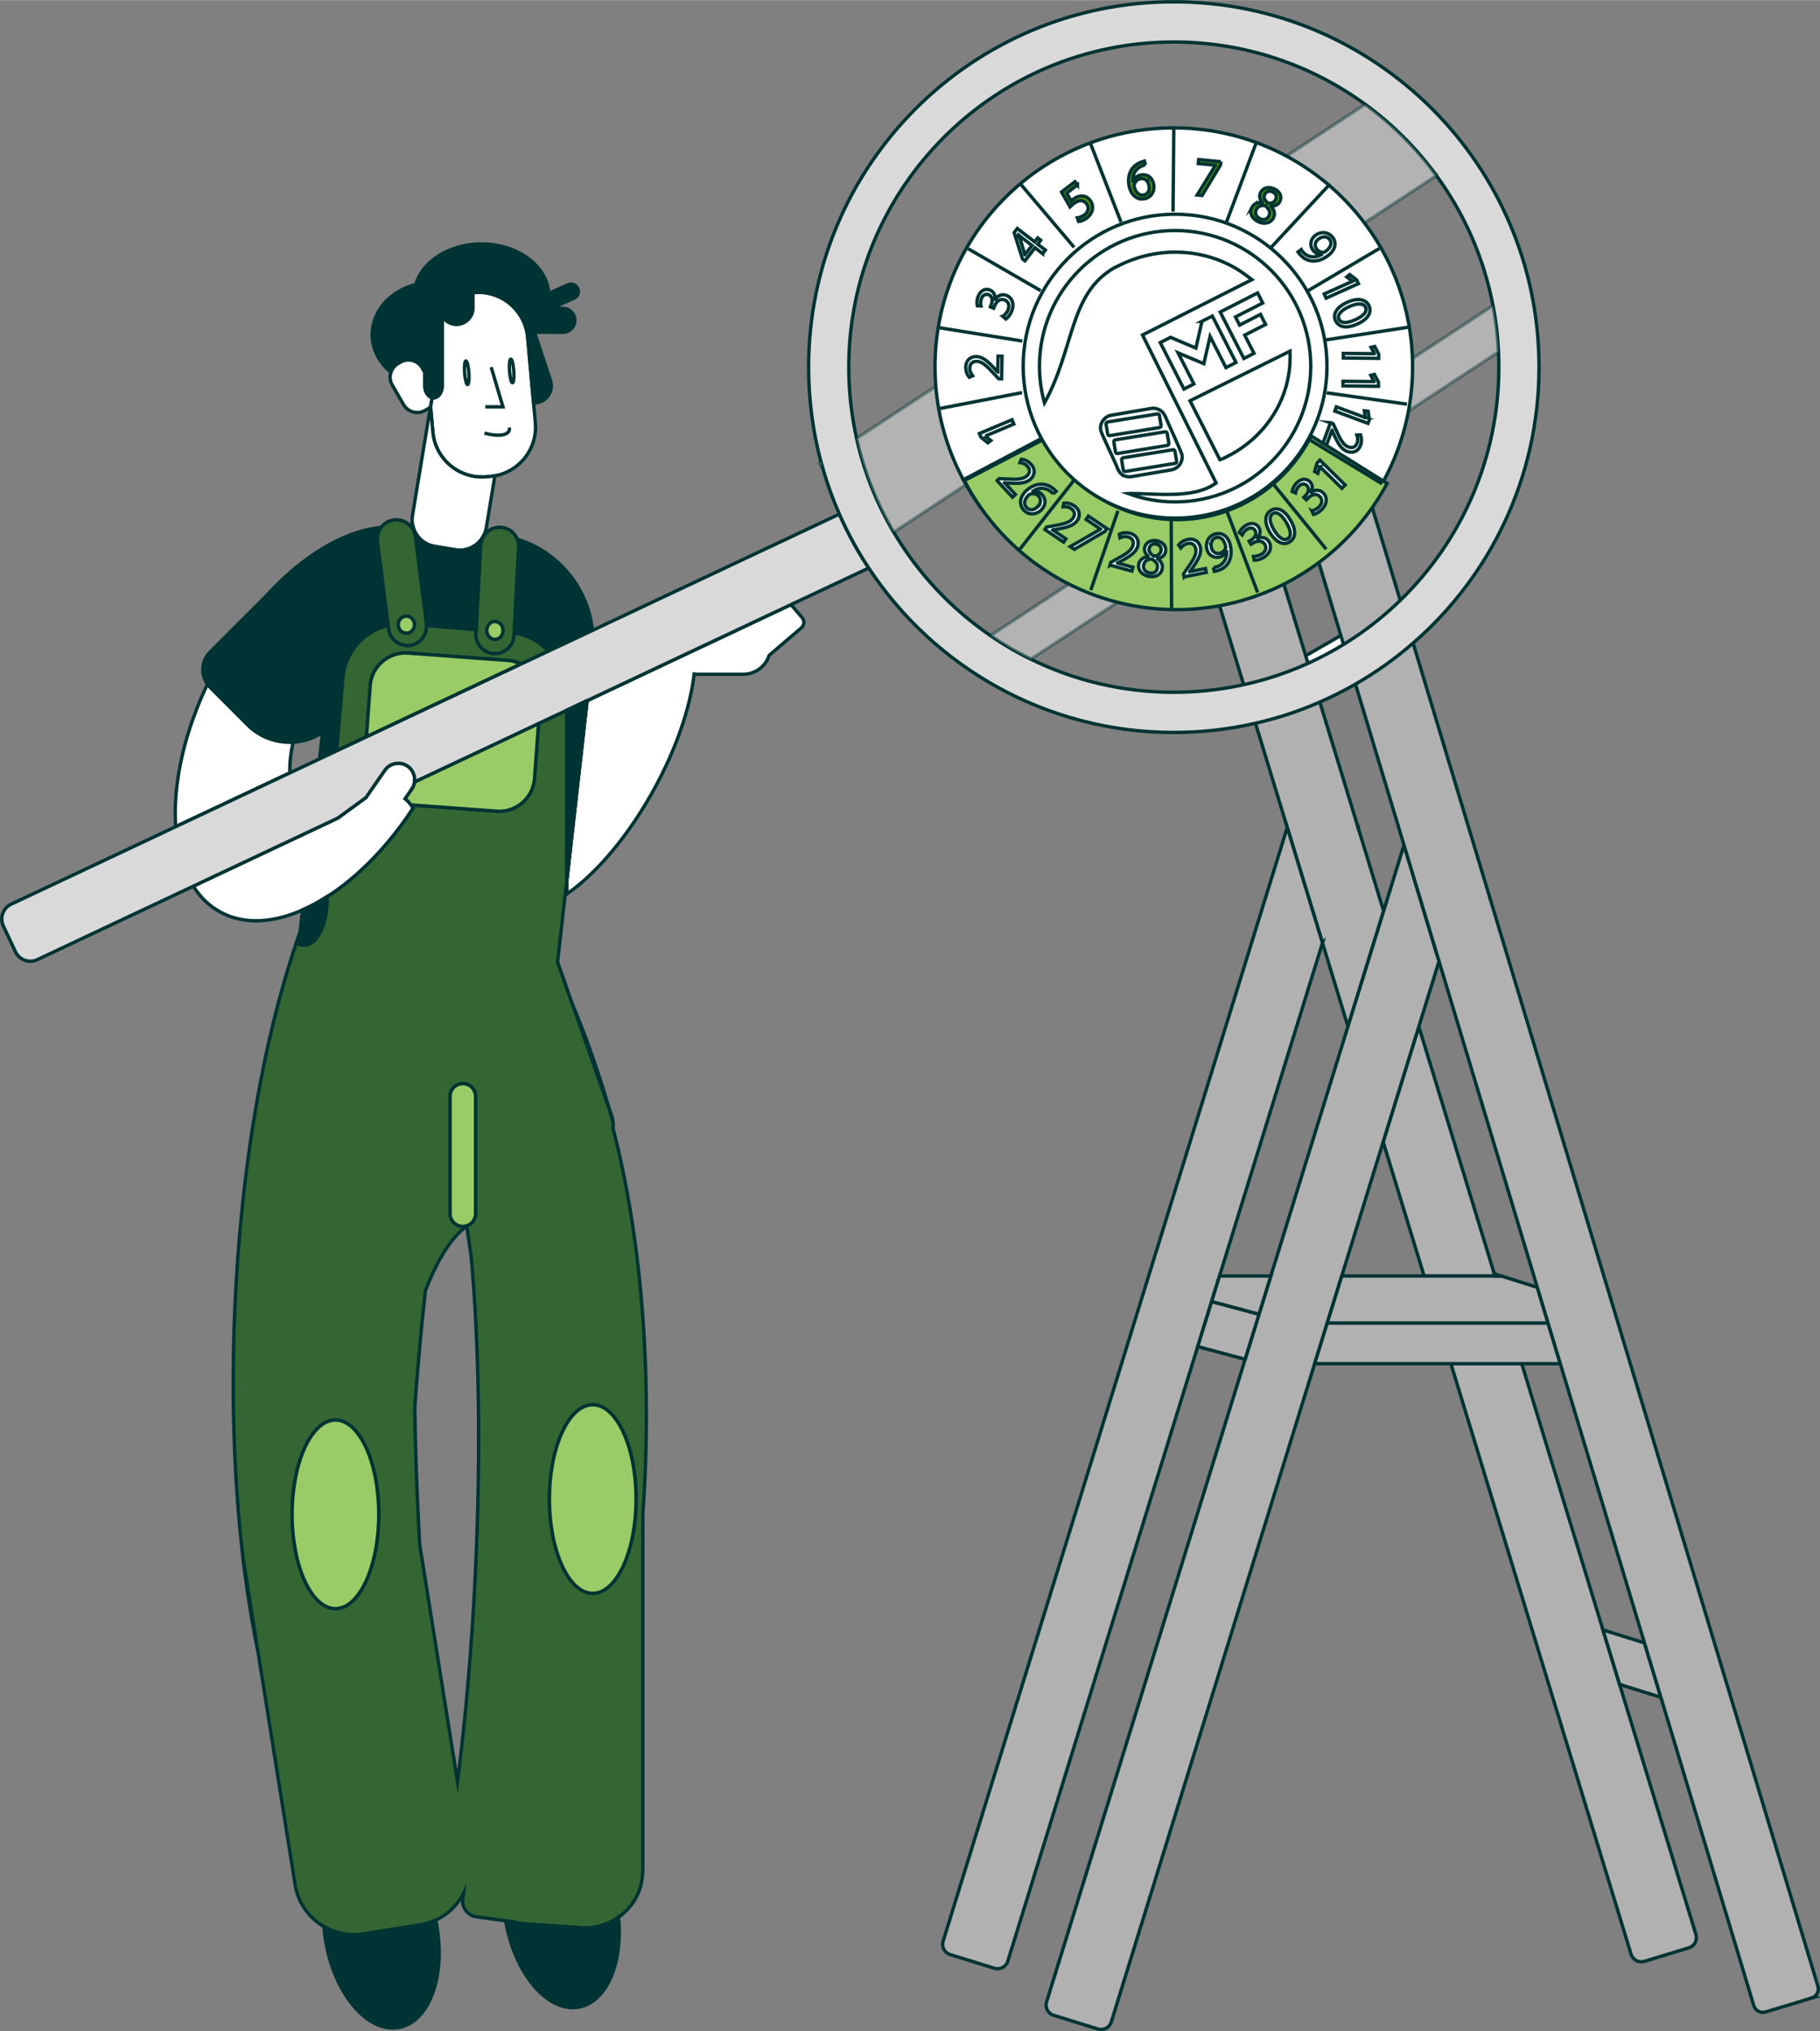 <?xml version="1.0" encoding="UTF-8"?>
<svg xmlns="http://www.w3.org/2000/svg" id="Ebene_2" viewBox="0 0 539.63 602.02" width="717" height="800">
  <rect x="0" y="0" width="539.63" height="602.02" fill="#808080" stroke="none"/>
  <g id="Ebene_14">
    <path d="M402.86,194.11l-9.56,5.52-6.05,3.49c-1.82,1.05-4.18.42-5.23-1.4-.34-.6-.51-1.26-.51-1.91,0-1.32.69-2.61,1.91-3.32l7.58-4.38,9.56-5.52,2.3,7.52Z" style="fill:#fff; stroke:#033; stroke-miterlimit:10;"/>
    <path d="M410.24,270.01v.02l-10.57,34.18-7.55-24.76-10.45-34.23-9.42-30.87-3.49-11.43h-.01l-12.46-40.84-3.77-12.35-.29-.94c-.51-1.67.43-3.44,2.11-3.95l10.53-3.22,2.62-.8c1.68-.51,3.45.43,3.96,2.11l2.34,7.66,13.35,43.75.68,2.25h.01l1.6,5.27,1.9,6.2,11.27,36.94.08.26,7.56,24.75Z" style="fill:#b1b1b1; stroke:#033; stroke-miterlimit:10;"/>
    <polygon points="443.25 378.18 422.25 378.18 410.11 338.44 410.11 338.43 420.68 304.23 443.06 377.54 443.25 378.18" style="fill:#b1b1b1; stroke:#033; stroke-miterlimit:10;"/>
    <path d="M500.72,577.32l-13.15,4.01c-1.67.51-3.44-.43-3.95-2.11l-53.43-175.05h21l24.09,78.92,4.93,16.14,22.63,74.13c.51,1.67-.43,3.45-2.11,3.96Z" style="fill:#b1b1b1; stroke:#033; stroke-miterlimit:10;"/>
    <path d="M426.67,284.88h0s-5.98,19.35-5.98,19.35l-10.58,34.2h0s-12.28,39.75-12.28,39.75l-4.3,13.94-3.73,12.05-60.3,195.12c-.52,1.67-2.29,2.6-3.97,2.09l-13.13-4.07c-1.68-.51-2.61-2.29-2.09-3.96l58.87-190.48,3.32-10.75.79-2.58,3.51-11.36,22.87-73.97,10.57-34.18v-.02l6.04-19.57,10.39,34.44Z" style="fill:#b1b1b1; stroke:#033; stroke-miterlimit:10;"/>
    <path d="M392.12,279.45l-30.53,98.73-2.35,7.6-1.95,6.34-2.16,6.98-56.32,182.19c-.51,1.67-2.29,2.61-3.96,2.09l-13.13-4.06c-1.67-.52-2.6-2.29-2.09-3.96l102.04-330.14,10.45,34.23Z" style="fill:#b1b1b1; stroke:#033; stroke-miterlimit:10;"/>
    <polygon points="402.74 245.04 402.68 245.26 402.6 245 402.74 245.04" style="fill:#b1b1b1; stroke:#033; stroke-miterlimit:10;"/>
    <polygon points="462.63 404.17 389.8 404.17 393.53 392.12 459 392.12 462.63 404.17" style="fill:#b1b1b1; stroke:#033; stroke-miterlimit:10;"/>
    <polygon points="376.8 378.18 373.29 389.54 359.24 385.78 361.59 378.18 376.8 378.18" style="fill:#b1b1b1; stroke:#033; stroke-miterlimit:10;"/>
    <polygon points="459 392.12 393.53 392.12 397.83 378.18 445.09 378.18 455.81 381.53 459 392.12" style="fill:#b1b1b1; stroke:#033; stroke-miterlimit:10;"/>
    <polygon points="445.09 378.18 443.25 378.18 443.06 377.54 445.09 378.18" style="fill:#b1b1b1; stroke:#033; stroke-miterlimit:10;"/>
    <polygon points="492.45 503.06 480.21 499.23 475.28 483.09 487.58 486.93 492.45 503.06" style="fill:#b1b1b1; stroke:#033; stroke-miterlimit:10;"/>
    <polygon points="373.29 389.54 372.5 392.12 369.18 402.87 355.13 399.1 357.29 392.12 359.24 385.78 373.29 389.54" style="fill:#b1b1b1; stroke:#033; stroke-miterlimit:10;"/>
    <path d="M537.11,592.22l-13.59,4.1c-1.5.45-3.08-.4-3.53-1.9l-27.54-91.36-4.87-16.13-24.95-82.76-3.63-12.05-3.19-10.59-29.14-96.64h0s-10.39-34.45-10.39-34.45h0s-35.88-119.02-35.88-119.02c-.45-1.5.4-3.08,1.9-3.53l13.59-4.1c1.5-.45,3.08.4,3.53,1.9l139.59,463c.45,1.5-.4,3.08-1.9,3.53Z" style="fill:#b1b1b1; stroke:#033; stroke-miterlimit:10;"/>
    <path d="M155.12,84.16l-.16.07c0-.05,0-.11-.02-.16.05.03.12.05.18.09Z" style="fill:#fff; stroke:#033; stroke-miterlimit:10;"/>
    <path d="M146.73,141.01c-.4.08-.81.13-1.22.17l-1.32.12c-8,.72-15.14-5.24-15.85-13.24l-.68-7.51s-.02.02-.03.02l.46-2.76c.14.04.29.06.44.06.19,0,.37-.03.55-.08,1.14-.35,2-1.75,2.03-3.42v-19.75c0-.55-.09-1.07-.26-1.55.72,1.71,2.38,2.94,4.33,3,.05,0,.12,0,.17,0,2.67,0,4.87-2.19,4.87-4.87v-4.5l.38-.04c4.89-.44,9.44,1.61,12.42,5.09.54.64,1.04,1.33,1.47,2.06.27.46.52.93.74,1.43.39.87.7,1.79.91,2.74.04.19.08.37.12.56.03.14.05.29.07.44.05.3.09.6.12.91l1.28,14.25.47,5.19.53,5.98c.68,7.59-4.65,14.4-12.02,15.69Z" style="fill:#fff; stroke:#033; stroke-miterlimit:10;"/>
    <path d="M128.1,117.8l-.46,2.76h0c-.25.24-.52.44-.83.62l-.74.43c-.2.12-.4.21-.6.29-2.13.85-4.64.03-5.82-2.02l-3.36-5.81c-.69-1.2-.79-2.59-.38-3.82.35-1.07,1.07-2.01,2.11-2.6l.74-.43c2.24-1.29,5.13-.52,6.42,1.72l.29.51.5.86v3.97s0,.08,0,.12c.03,1.34.6,2.5,1.42,3.06.02.02.04.04.05.04.2.13.43.24.66.28Z" style="fill:#fff; stroke:#033; stroke-miterlimit:10;"/>
    <path d="M170.18,88.32l-4.71,2.13c.06.3.09.61.09.93h1.36c.97,0,1.86.39,2.5,1.03.64.64,1.03,1.53,1.03,2.5,0,1.94-1.58,3.52-3.53,3.52h-8.44l4.73,14.31c.87,2.63-.57,5.49-3.2,6.36-.6.2-1.21.28-1.8.25l-.47-5.19-1.28-14.25c-.03-.31-.06-.61-.12-.91-.02-.15-.04-.3-.07-.44-.04-.19-.07-.37-.12-.56-.21-.95-.52-1.87-.91-2.74-.22-.5-.47-.97-.74-1.43-.44-.73-.93-1.42-1.47-2.06-2.98-3.48-7.53-5.53-12.42-5.09l-.38.04v4.5c0,2.67-2.19,4.87-4.87,4.87-.05,0-.12,0-.17,0-1.95-.06-3.62-1.29-4.33-3,.17.47.26.99.26,1.55v19.75c-.03,1.67-.89,3.07-2.03,3.42-.18.05-.36.08-.55.08-.39,0-.76-.12-1.1-.35-.02,0-.04-.03-.05-.04-.82-.56-1.39-1.71-1.42-3.06,0-.04,0-.08,0-.12v-3.97l-.5-.86-.29-.51c-1.3-2.24-4.18-3.01-6.42-1.72l-.74.43c-1.04.6-1.76,1.54-2.11,2.6-3.42-2.81-5.55-6.77-5.55-11.16,0-7.03,5.45-12.95,12.92-14.83,1.03-3.54,3.64-6.64,7.23-8.78,2.75-1.66,6.09-2.77,9.74-3.13.82-.08,1.66-.12,2.51-.12,10.62,0,19.31,6.42,19.93,14.51,0,.05.02.11.02.16l.16-.07,5.52-2.5c1.09-.49,2.4,0,2.89,1.09.13.29.2.6.2.9,0,.83-.48,1.63-1.28,1.99Z" style="fill:#033; stroke:#033; stroke-miterlimit:10;"/>
    <path d="M146.73,141.01l-2.55,15.4c-.1.61-.28,1.2-.52,1.75-.65,1.59-1.81,2.9-3.25,3.75-1.55.94-3.44,1.35-5.36,1.03l-4.37-.72-1.85-.31c-2.68-.44-4.84-2.2-5.91-4.51-.24-.52-.43-1.07-.54-1.63-.21-.95-.25-1.96-.08-2.98l1.41-8.55,3.92-23.67h0l.03-.03.68,7.51c.71,8,7.84,13.96,15.85,13.24l1.32-.12c.41-.04.82-.09,1.22-.17Z" style="fill:#fff; stroke:#033; stroke-miterlimit:10;"/>
    <path d="M153.39,159.8c-.8-1.99-2.69-3.42-4.96-3.55-1.79-.09-3.45.68-4.56,1.94-.8.91-1.33,2.1-1.39,3.42l-1.32,25.01-.07,1.14c-.17,3.12,2.25,5.79,5.36,5.96,3.11.16,5.79-2.25,5.96-5.36l.04-.75,1.34-25.4c.01-.11.01-.2.01-.31,0-.74-.15-1.45-.41-2.1ZM149.1,187.29c-.18,1.22-1.13,2.16-2.3,2.19-1.32.04-2.42-1.12-2.46-2.58h0c-.02-1.47,1.02-2.67,2.33-2.7,1.32-.04,2.42,1.12,2.45,2.58.01.18-.01.35-.02.51Z" style="fill:#363; stroke:#033; stroke-miterlimit:10;"/>
    <path d="M111.9,160.41l3.18,24.91c-7.16,1.75-12.78,7.91-13.43,15.64l-1.82,21.54-5.02,2.36.89-7.83s-.03.02-.04.03c-2.66,1.77-5.69,2.74-8.78,2.9-4.83.27-9.76-1.44-13.44-5.12l-11.13-11.13c-.3-.3-.57-.62-.8-.96-2.05-2.89-1.79-6.95.8-9.53l16.9-16.9,5.33-5.34.04-.04c9.36-8.57,19.41-13.79,28.41-14.63-.85,1.14-1.29,2.59-1.09,4.1Z" style="fill:#033; stroke:#033; stroke-miterlimit:10;"/>
    <path d="M143.66,158.16l.21.03c-.81.91-1.33,2.11-1.39,3.42l-1.32,25.01-14.67-1.24c0-.13-.02-.28-.04-.42l-3.3-25.98c-.17-1.31-.78-2.46-1.66-3.32l.91.11c.12.57.3,1.12.54,1.63,1.07,2.31,3.22,4.07,5.91,4.51l1.85.31,4.37.72c1.92.32,3.8-.09,5.36-1.03,1.44-.85,2.6-2.16,3.25-3.75Z" style="fill:#033; stroke:#033; stroke-miterlimit:10;"/>
    <path d="M175.66,186.8l-13.06,6.15c-2.63-2.78-6.16-4.73-10.15-5.34l1.34-25.4c0-.11,0-.2,0-.31,0-.74-.14-1.45-.41-2.11,12.14,3.7,20.95,14.44,22.27,27Z" style="fill:#033; stroke:#033; stroke-miterlimit:10;"/>
    <path d="M86.88,219.96c-.71,3.35-1.03,6.42-.94,9.09l-10.35,4.87-23.49,11.06c-.32-4.63-.07-9.65.74-14.9,1.34-8.69,4.23-18.02,8.67-27.32.23.34.5.66.8.96l11.13,11.13c3.68,3.68,8.61,5.38,13.44,5.12Z" style="fill:#fff; stroke:#033; stroke-miterlimit:10;"/>
    <path d="M84.54,170.98l-5.33,5.34c1.74-1.9,3.52-3.68,5.33-5.34Z" style="fill:#fff; stroke:#033; stroke-miterlimit:10;"/>
    <path d="M95.7,217.03l-.89,7.83-.04.02.88-7.83s.03-.02.04-.03Z" style="fill:#fff; stroke:#033; stroke-miterlimit:10;"/>
    <path d="M237.6,186.06l-9.53,8.14c-.39,1.24-1.08,2.35-1.99,3.26-1.47,1.46-3.47,2.36-5.69,2.36h-13.59c-.33,0-.66-.02-.98-.06-1.16,9.92-5.29,22.21-12.1,34.52-1.37,2.47-2.79,4.84-4.25,7.11-6.73,10.45-14.35,18.7-21.42,23.57v-3.92l6.02-53.4,10.82-5.09,14.82-6.98,6.41-3.02,13.82-6.5,3.61-1.71,6.16-2.9h0l1.85-.87,2.83-1.34c.23.12.44.28.62.5l2.82,3.3c.76.9.66,2.26-.23,3.02Z" style="fill:#fff; stroke:#033; stroke-miterlimit:10;"/>
    <path d="M168.04,261.05v3.92c-.16.12-.32.23-.48.34l.48-4.25Z" style="fill:#fff; stroke:#033; stroke-miterlimit:10;"/>
    <path d="M76.42,489.15c-1.78-8.61-3.26-17.89-4.41-27.73l4.41,27.73Z" style="fill:#fff; stroke:#033; stroke-miterlimit:10;"/>
    <path d="M181.78,332.64c-.36-1.29-.72-2.57-1.09-3.83l.65,1.85c.23.65.38,1.31.44,1.98Z" style="fill:#fff; stroke:#033; stroke-miterlimit:10;"/>
    <path d="M180.69,328.81l-10.94-31.1c3.94,9.34,7.62,19.77,10.94,31.1Z" style="fill:#fff; stroke:#033; stroke-miterlimit:10;"/>
    <path d="M96.91,265.79c-1.69,1.08-3.37,2.04-5.05,2.88-.7.35-1.41.67-2.11.99l-.73,6.45c-.29.82-.58,1.65-.87,2.49-.09.26-.17.52-.26.78.71.48,1.46.74,2.25.74,3.76,0,6.8-5.92,6.8-13.22,0-.37-.01-.74-.03-1.11ZM168.07,210.47c-.03.28-.04.57-.04.85v49.73l6.03-53.4-5.99,2.82Z" style="fill:#fff; stroke:#033; stroke-miterlimit:10;"/>
    <path d="M181.78,334.46c.06-.6.06-1.21,0-1.83-.36-1.28-.72-2.56-1.1-3.82l-10.94-31.1-4.42-12.59,2.23-19.81h0s.48-4.26.48-4.26v-49.73c0-.28,0-.57.04-.85l-1.07.51-7.32,3.43-1.2,16.33c-.42,5.74-5.46,10.08-11.2,9.67l-25.47-1.87.67.92c-4.69,7.19-9.98,13.43-15.5,18.51-.49.46-.99.9-1.49,1.34-.68.6-1.38,1.18-2.07,1.75-2.15,1.76-4.32,3.35-6.51,4.73.02.37.03.74.03,1.11,0,7.3-3.04,13.22-6.8,13.22-.79,0-1.54-.26-2.25-.74-9.7,28.45-16.52,66.81-18.29,109.2-.18,4.22-.31,8.4-.37,12.54-.39,21.48.62,41.84,2.77,60.26v.03l4.42,27.74.02.06,11.05,69.37c.64,4.11,2.7,7.68,5.58,10.28.91.82,1.9,1.54,2.96,2.16,3.39,1.99,7.47,2.86,11.64,2.19l7.89-1.26,9-1.43c1.46-.23,2.85-.63,4.14-1.2.16-.07.31-.13.47-.2,2.94-1.36,5.4-3.5,7.17-6.11.41-.59.78-1.21,1.11-1.85l-.24,1.6c-.39,2.58,1.46,5.01,4.11,5.37l4.38.6,4.24.59,1.22.17c.25.03.52.05.78.04.11.04.21.07.33.09,1.09.32,2.24.53,3.43.61l16.49,1.15c4.13.29,8.05-.9,11.18-3.11,3.98-2.8,6.72-7.2,7.11-12.3l.13-1.61v-105.81c.68-9.41,1.04-19.16,1.04-29.14,0-31.77-3.67-61.13-9.87-84.95ZM99.46,476.77c-7.1,0-12.84-12.51-12.84-27.95s5.74-27.95,12.84-27.95,12.84,12.52,12.84,27.95-5.75,27.95-12.84,27.95ZM133.45,324.94c0-2.08,1.7-3.77,3.78-3.77,1.04,0,1.98.42,2.66,1.11.69.68,1.11,1.62,1.11,2.66v34.75c0,2.08-1.69,3.78-3.77,3.78s-3.78-1.7-3.78-3.78v-34.75ZM140.98,465.49c-1.05,22.43-2.91,43.64-5.33,62.6l-3.43-21.53-3.99-25.03-3.8-23.84c-.07-1.21-.14-2.44-.2-3.67-.69-12.89-1.1-25.29-1.25-36.81.37-5.1.77-10.32,1.25-15.62.57-6.51,1.21-12.88,1.9-19.06h.01c4.13-10.68,8.38-16.31,12.25-19.15.43,2.83.86,5.73,1.27,8.67,2.37,25.57,2.98,58.11,1.32,93.44ZM175.75,472.24c-7.09,0-12.84-12.51-12.84-27.95s5.75-27.95,12.84-27.95,12.84,12.51,12.84,27.95-5.75,27.95-12.84,27.95Z" style="fill:#363; stroke:#033; stroke-miterlimit:10;"/>
    <path d="M126.45,184.96l-3.31-25.98c-.17-1.31-.78-2.46-1.66-3.32h0c-1.04-1.02-2.44-1.63-3.96-1.63-.23,0-.47.02-.71.04-1.58.21-2.92,1.04-3.81,2.23-.85,1.14-1.29,2.6-1.09,4.11l3.18,24.9.13,1.08c.39,3.09,3.24,5.29,6.33,4.9,2.95-.37,5.09-2.98,4.94-5.91,0-.14-.02-.28-.03-.42ZM122.89,185.08c.03,1.37-1.02,2.52-2.32,2.55-1.33.04-2.43-1.06-2.46-2.45v-.32c.12-1.24,1.1-2.23,2.32-2.25,1.33-.04,2.43,1.05,2.46,2.45v.02Z" style="fill:#363; stroke:#033; stroke-miterlimit:10;"/>
    <path d="M122.89,185.06v.02c.03,1.38-1.02,2.52-2.33,2.56-1.32.04-2.42-1.07-2.46-2.45,0-.11,0-.21,0-.32.12-1.24,1.09-2.23,2.32-2.26,1.32-.04,2.42,1.06,2.46,2.45Z" style="fill:#9c6; stroke:#033; stroke-miterlimit:10;"/>
    <path d="M162.6,192.95l-8.15,3.84c-1.18-.6-2.5-.98-3.89-1.07l-29.6-2.18c-5.74-.42-10.77,3.94-11.19,9.66l-1.11,15.14-8.84,4.16,1.82-21.54c.65-7.73,6.27-13.89,13.43-15.64l.13,1.07c.39,3.09,3.24,5.29,6.33,4.9,2.95-.37,5.09-2.98,4.94-5.92l14.67,1.24-.06,1.14c-.17,3.12,2.25,5.79,5.36,5.96,3.11.16,5.79-2.25,5.96-5.36l.04-.76c4,.6,7.52,2.56,10.15,5.34Z" style="fill:#363; stroke:#033; stroke-miterlimit:10;"/>
    <path d="M154.45,196.78l-17.02,8.01-13.82,6.5-5.09,2.4-9.86,4.65,1.11-15.14c.42-5.73,5.45-10.08,11.19-9.66l29.6,2.18c1.39.1,2.71.48,3.89,1.07Z" style="fill:#9c6; stroke:#033; stroke-miterlimit:10;"/>
    <path d="M159.68,214.42l-1.2,16.33c-.42,5.74-5.45,10.08-11.19,9.66l-25.48-1.87-.04-.04c-.5-.68-1.07-1.28-1.7-1.78l2.01-2.89c.45-.65.72-1.37.82-2.1l5.36-2.52.24-.12,26.99-12.71,4.18-1.97Z" style="fill:#9c6; stroke:#033; stroke-miterlimit:10;"/>
    <path d="M149.13,186.78c0,.18,0,.35-.03.51-.18,1.23-1.13,2.17-2.29,2.19-1.32.04-2.42-1.12-2.46-2.58v-.02c-.03-1.46,1.01-2.66,2.33-2.69,1.31-.04,2.42,1.13,2.45,2.58Z" style="fill:#9c6; stroke:#033; stroke-miterlimit:10;"/>
    <path d="M122.09,233.83l-2.01,2.89c.63.5,1.2,1.09,1.7,1.78l.04.04.68.92c-4.7,7.19-9.98,13.43-15.5,18.5-.5.46-.99.91-1.49,1.34-.68.6-1.38,1.18-2.07,1.75-2.15,1.77-4.33,3.35-6.51,4.73-1.69,1.07-3.38,2.03-5.05,2.88-.7.35-1.4.68-2.11.99-1.17.52-2.34.98-3.49,1.38-.82.28-1.63.52-2.43.75-2.28.61-4.54.99-6.72,1.08-2.9.13-5.68-.2-8.29-1.05-1.21-.39-2.38-.9-3.51-1.51-3.28-1.79-5.96-4.4-8.03-7.67l4.87-2.3,28.78-13.55,1.43-.67.05-.03h0s5.63-2.66,5.63-2.66l2.11-.99h0s8.24-6.02,8.24-6.02c.03-.02.04-.04.07-.04l1.61-2.33,4-5.76c.94-1.36,2.47-2.09,4.01-2.09.12,0,.23,0,.36.02.06,0,.12,0,.19.02h.03s.03,0,.04,0c.09,0,.19.02.28.04.35.05.68.16,1,.3.15.06.3.13.44.21.07.04.14.08.21.12.07.04.14.09.21.13.96.67,1.6,1.62,1.89,2.66.2.66.25,1.35.15,2.03-.1.73-.36,1.45-.82,2.1Z" style="fill:#fff; stroke:#033; stroke-miterlimit:10;"/>
    <path d="M96.94,266.9c0,7.3-3.04,13.22-6.8,13.22-.79,0-1.55-.26-2.26-.74.09-.26.18-.52.27-.78.28-.84.58-1.67.87-2.49l.73-6.46c.7-.31,1.4-.64,2.11-.99,1.68-.84,3.37-1.8,5.05-2.88.02.36.03.74.03,1.11Z" style="fill:#033; stroke:#033; stroke-miterlimit:10;"/>
    <path d="M257.58,168.33l-23.19,10.91-2.83,1.34-1.85.87h-.02l-6.15,2.9-3.6,1.7-13.82,6.5-6.42,3.02-14.81,6.99-10.82,5.09h-.01s-5.98,2.82-5.98,2.82l-1.07.51-7.32,3.43h-.01l-4.18,1.98-26.99,12.71-.24.11h-.01l-5.35,2.53h0c.1-.69.05-1.37-.15-2.03-.04-.13-.08-.26-.13-.39-.05-.12-.1-.25-.16-.37-.05-.12-.11-.24-.19-.36-.05-.1-.12-.2-.19-.3-.03-.05-.06-.1-.1-.14-.06-.08-.12-.16-.19-.24-.08-.11-.17-.21-.28-.31-.2-.2-.41-.39-.65-.55-.07-.04-.14-.09-.21-.13-.04-.02-.08-.04-.11-.06-.04-.03-.08-.05-.11-.06-.07-.04-.14-.08-.22-.12-.05-.02-.1-.05-.15-.07-.02,0-.05-.02-.07-.03-.17-.07-.33-.13-.5-.18-.17-.05-.33-.09-.51-.12-.08-.02-.18-.03-.27-.04-.02,0-.03,0-.05,0h-.02c-.06-.01-.13-.02-.19-.02-.12-.02-.24-.02-.35-.02-1.55,0-3.08.73-4.02,2.09l-4,5.77-1.6,2.32h0s-.03.02-.03.02c-.01.01-.02.02-.03.03l-8.25,6.01h-.01s-2.1,1-2.1,1l-5.63,2.65h0s0,.01,0,.01l-.05.03-1.43.66-28.78,13.55-4.86,2.3h-.01l-46.25,21.77c-2.41,1.15-5.33.1-6.47-2.33l-3.6-7.64c-1.15-2.43-.1-5.34,2.33-6.48l45.24-21.3,3.56-1.68h.01l23.48-11.06,10.35-4.87,8.84-4.16.03-.02h.01l5.01-2.36,8.84-4.16,9.86-4.64,5.09-2.4,13.82-6.51,17.02-8.01,8.15-3.83,13.05-6.15h.01l5.33-2.52,12.67-5.96h0s.01-.01.01-.01l55.18-25.98c2.45,5.6,5.37,10.95,8.71,16Z" style="fill:#d9d9d9; stroke:#033; stroke-miterlimit:10;"/>
    <path d="M174.06,207.65l-6.02,53.4v-49.73c0-.28,0-.57.04-.85l5.99-2.82Z" style="fill:#033; stroke:#033; stroke-miterlimit:10;"/>
    <path d="M112.3,448.82c0,15.44-5.75,27.95-12.84,27.95s-12.84-12.52-12.84-27.95,5.75-27.94,12.84-27.94,12.84,12.52,12.84,27.94Z" style="fill:#9c6; stroke:#033; stroke-miterlimit:10;"/>
    <path d="M188.59,444.29c0,15.44-5.75,27.95-12.84,27.95s-12.84-12.52-12.84-27.95,5.75-27.94,12.84-27.94,12.84,12.51,12.84,27.94Z" style="fill:#9c6; stroke:#033; stroke-miterlimit:10;"/>
    <path d="M141.01,324.94v34.75c0,2.08-1.7,3.78-3.78,3.78s-3.78-1.7-3.78-3.78v-34.75c0-2.08,1.7-3.78,3.78-3.78,1.04,0,1.98.43,2.66,1.11s1.11,1.63,1.11,2.66Z" style="fill:#9c6; stroke:#033; stroke-miterlimit:10;"/>
    <path d="M118.33,600.91c-9.02,1.71-18.69-9.29-21.59-24.6-.35-1.79-.58-3.56-.7-5.29,3.39,1.99,7.47,2.86,11.64,2.19l7.9-1.26,9-1.43c1.46-.23,2.84-.63,4.14-1.2.16-.07.31-.13.47-.2.07.33.14.66.2.99,2.91,15.3-2.03,29.09-11.05,30.81Z" style="fill:#033; stroke:#033; stroke-miterlimit:10;"/>
    <path d="M171.71,594.87c-9.02,1.71-18.69-9.3-21.6-24.6-.06-.32-.12-.64-.17-.95l1.22.17c.26.04.52.05.78.04.11.04.21.06.33.09,1.09.32,2.24.52,3.43.6l16.5,1.15c4.13.28,8.05-.91,11.18-3.11,1.35,13.55-3.48,25.04-11.66,26.59Z" style="fill:#033; stroke:#033; stroke-miterlimit:10;"/>
    <path d="M348.03.5c-59.8,0-108.28,48.48-108.28,108.29,0,9.71,1.28,19.12,3.67,28.07.16.59.32,1.17.5,1.75,1.34,4.72,3,9.3,4.95,13.72,2.45,5.6,5.37,10.95,8.71,16,19.37,29.37,52.65,48.74,90.45,48.74,8.33,0,16.43-.94,24.22-2.72,6.61-1.51,12.99-3.62,19.08-6.29,3.63-1.58,7.16-3.36,10.57-5.32,6.1-3.5,11.81-7.57,17.08-12.16h.01c22.87-19.85,37.33-49.13,37.33-81.79,0-59.81-48.48-108.29-108.29-108.29ZM415.17,177.92c-4.25,4.14-8.89,7.88-13.85,11.17-.98.66-1.96,1.29-2.96,1.9-3.38,2.07-6.89,3.94-10.53,5.6h-.01c-2.04.93-4.13,1.79-6.25,2.57-4.15,1.54-8.42,2.8-12.81,3.76h-.01c-6.67,1.47-13.61,2.24-20.72,2.24-15.21,0-29.6-3.53-42.39-9.82-4.17-2.03-8.16-4.36-11.96-6.97-11.67-7.98-21.5-18.46-28.7-30.68-5.03-8.51-8.78-17.85-10.99-27.78-1.53-6.79-2.33-13.86-2.33-21.12,0-53.23,43.15-96.38,96.37-96.38,21.22,0,40.84,6.86,56.75,18.48,8.09,5.9,15.23,13.03,21.13,21.12,8.21,11.24,14.05,24.32,16.76,38.52.87,4.48,1.42,9.07,1.63,13.75.08,1.49.11,3,.11,4.51,0,27.12-11.2,51.62-29.24,69.13Z" style="fill:#d9d9d9; stroke:#033; stroke-miterlimit:10;"/>
    <path d="M418.67,108.69c0,4.99-.52,9.86-1.51,14.55-6.7,32.03-35.11,56.08-69.13,56.08-4.83,0-9.54-.49-14.1-1.42h0c-5.28-1.06-10.34-2.72-15.11-4.9-13.32-6.05-24.42-16.13-31.76-28.67-5.06-8.62-8.33-18.41-9.33-28.87-.21-2.23-.32-4.49-.32-6.77,0-39.01,31.63-70.63,70.63-70.63,12.39,0,24.03,3.19,34.16,8.8,8.97,4.96,16.74,11.81,22.78,20.03,8.38,11.39,13.42,25.38,13.69,40.54.01.42.01.84.01,1.26Z" style="fill:#fff; stroke:#033; stroke-miterlimit:10;"/>
    <path d="M356.29,162.08l-18.3,12.02h-.01l-32.34,21.24c-4.17-2.03-8.16-4.36-11.96-6.97l29.19-19.17,29.65-19.47,3.77,12.35Z" style="fill:#fff; opacity:.4; stroke:#033; stroke-miterlimit:10;"/>
    <path d="M444.3,104.28l-23.08,15.16-19.77,12.98-17.32,11.38-10.34,6.79-17.5,11.49-3.77-12.35,12.35-8.11,15.53-10.2,8.33-5.47,33.99-22.32,19.95-13.1c.87,4.48,1.42,9.07,1.63,13.75Z" style="fill:#fff; opacity:.4; stroke:#033; stroke-miterlimit:10;"/>
    <path d="M243.92,138.61l-.96-1.45.46-.3c.16.59.32,1.17.5,1.75Z" style="fill:#fff; opacity:.4; stroke:#033; stroke-miterlimit:10;"/>
    <path d="M425.91,52.01l-16.88,11.08-117.92,77.44-26.13,17.16c-5.03-8.51-8.78-17.85-10.99-27.78l27.79-18.25,104.47-68.6,18.53-12.17c8.09,5.9,15.23,13.03,21.13,21.12Z" style="fill:#fff; opacity:.4; stroke:#033; stroke-miterlimit:10;"/>
    <polyline points="145.64 108.79 149.12 120.55 143.88 120.55" style="fill:#fff; stroke:#033; stroke-miterlimit:10;"/>
    <ellipse cx="138.38" cy="110.47" rx=".63" ry="3.52" transform="translate(-7.59 10.24) rotate(-4.13)" style="fill:#fff; stroke:#033; stroke-miterlimit:10;"/>
    <ellipse cx="151.7" cy="109.94" rx=".63" ry="3.52" transform="translate(-7.52 11.2) rotate(-4.13)" style="fill:#fff; stroke:#033; stroke-miterlimit:10;"/>
    <path d="M143.65,128.34c3.63,1,6.53.78,7.23-.57.13-.24.21-.58.14-1.06" style="fill:#fff; stroke:#033; stroke-miterlimit:10;"/>
    <circle cx="348.03" cy="108.67" r="70.8" style="fill:#fff; stroke:#033; stroke-miterlimit:10;"/>
    <path d="M388.78,129.18c-7.56,14.76-22.57,24.8-39.85,24.8h-.35c-11.06-.09-21.17-4.28-28.97-11.18-3.94-3.48-7.29-7.67-9.88-12.35-.06-.1-.12-.22-.17-.32l-23.62,12.27c11.76,22.69,35.44,38.21,62.75,38.26h.15c26.85,0,50.21-14.95,62.21-36.98.08-.14.15-.28.23-.43l-22.49-14.06Z" style="fill:#9c6; stroke:#033; stroke-miterlimit:10;"/>
    <line x1="347.81" y1="62.7" x2="348.03" y2="37.86" style="fill:none; stroke:#033; stroke-miterlimit:10;"/>
    <line x1="363.5" y1="66.19" x2="372.65" y2="41.79" style="fill:none; stroke:#033; stroke-miterlimit:10;"/>
    <line x1="376.64" y1="73.56" x2="394.37" y2="54.46" style="fill:#fff; stroke:#033; stroke-miterlimit:10;"/>
    <line x1="387.47" y1="86.34" x2="408.99" y2="73.61" style="fill:#fff; stroke:#033; stroke-miterlimit:10;"/>
    <line x1="393.35" y1="116.4" x2="417.16" y2="119.76" style="fill:#fff; stroke:#033; stroke-miterlimit:10;"/>
    <line x1="387.47" y1="129.8" x2="409.83" y2="143.4" style="fill:#fff; stroke:#033; stroke-miterlimit:10;"/>
    <line x1="392.23" y1="100.85" x2="417.99" y2="96.88" style="fill:#fff; stroke:#033; stroke-miterlimit:10;"/>
    <line x1="347.38" y1="180.35" x2="347.27" y2="153.66" style="fill:#fff; stroke:#033; stroke-miterlimit:10;"/>
    <line x1="372.89" y1="175.59" x2="363.61" y2="151.04" style="fill:#fff; stroke:#033; stroke-miterlimit:10;"/>
    <line x1="393.22" y1="162.76" x2="377.57" y2="143.47" style="fill:#fff; stroke:#033; stroke-miterlimit:10;"/>
    <line x1="318.48" y1="73.27" x2="302.43" y2="54.31" style="fill:#fff; stroke:#033; stroke-miterlimit:10;"/>
    <line x1="308.57" y1="86.12" x2="287.06" y2="73.7" style="fill:#fff; stroke:#033; stroke-miterlimit:10;"/>
    <line x1="303.11" y1="101.05" x2="278.58" y2="97.12" style="fill:#fff; stroke:#033; stroke-miterlimit:10;"/>
    <line x1="303.04" y1="116.33" x2="278.65" y2="121.05" style="fill:#fff; stroke:#033; stroke-miterlimit:10;"/>
    <line x1="309.04" y1="129.8" x2="285.19" y2="142.4" style="fill:#fff; stroke:#033; stroke-miterlimit:10;"/>
    <line x1="332.38" y1="65.78" x2="323.38" y2="42.63" style="fill:none; stroke:#033; stroke-miterlimit:10;"/>
    <line x1="323.42" y1="174.88" x2="331.47" y2="151.39" style="fill:#fff; stroke:#033; stroke-miterlimit:10;"/>
    <line x1="302.1" y1="163.12" x2="318.51" y2="142.22" style="fill:#fff; stroke:#033; stroke-miterlimit:10;"/>
    <path d="M319.46,54.76l-3.18,2.43,1.32,2.39c.17-.17.33-.34.64-.57.64-.49,1.39-.84,2.14-.92.94-.13,2.03.18,2.83,1.23,1.25,1.63.88,3.84-.93,5.22-.91.7-1.88,1.03-2.47,1.08l-.38-1.08c.5-.06,1.38-.32,2.14-.9,1.06-.81,1.45-2.2.59-3.32-.84-1.07-2.14-1.29-3.81-.01-.47.36-.81.7-1.09.97l-2.52-4.41,3.99-3.05.73.95Z" style="fill:#659900; stroke:#033; stroke-miterlimit:10;"/>
    <path d="M309.14,75.14l-2.27-1.74-2.97,3.87-.74-.57-2.47-7.79.93-1.22,5.18,3.97.89-1.17.88.68-.89,1.17,2.27,1.74-.81,1.06ZM305.99,72.72l-2.78-2.13c-.44-.33-.86-.68-1.28-1.04l-.03.04c.29.63.49,1.11.7,1.63l1.27,4.21.03.02,2.09-2.73Z" style="fill:#fff; stroke:#033; stroke-miterlimit:10;"/>
    <path d="M297.37,93.75c.39-.28,1.12-.99,1.5-1.9.7-1.69-.16-2.65-.98-2.97-1.36-.55-2.45.44-2.97,1.71l-.3.73-.99-.41.3-.73c.39-.96.4-2.37-.75-2.84-.78-.32-1.67-.11-2.17,1.1-.32.78-.28,1.66-.16,2.21l-1.1-.05c-.16-.66-.13-1.8.3-2.85.79-1.91,2.28-2.31,3.46-1.82,1,.41,1.6,1.36,1.55,2.73h.03c.73-1.08,2.03-1.68,3.39-1.12,1.55.64,2.41,2.41,1.45,4.74-.45,1.09-1.19,1.9-1.7,2.25l-.87-.78Z" style="fill:#fff; stroke:#033; stroke-miterlimit:10;"/>
    <path d="M339.59,48.83c-.29.05-.64.16-1.02.32-2.07.89-2.83,2.76-2.65,4.5h.05c.33-.77,1.04-1.52,2.17-1.79,1.8-.45,3.39.54,3.89,2.53.46,1.87-.38,3.9-2.5,4.43-2.18.54-4.02-.8-4.68-3.45-.5-2.01-.16-3.77.59-5.02.64-1.04,1.64-1.84,2.89-2.31.39-.16.73-.26.98-.33l.28,1.13ZM340.65,54.8c-.36-1.46-1.41-2.13-2.68-1.82-.83.21-1.47.91-1.67,1.74-.06.18-.07.4,0,.65.45,1.67,1.52,2.72,2.96,2.36,1.19-.29,1.75-1.48,1.39-2.94Z" style="fill:#659900; stroke:#033; stroke-miterlimit:10;"/>
    <path d="M296.97,112.25l-.87-.02-1.06-1.14c-2.5-2.73-3.83-3.97-5.41-4.02-1.07-.02-2.06.48-2.09,2.04-.02.95.45,1.75.84,2.25l-1.01.43c-.6-.74-1.03-1.78-1.01-2.99.04-2.26,1.61-3.18,3.12-3.15,1.94.04,3.48,1.47,5.56,3.73l.76.85h.03s.09-4.71.09-4.71l1.18.02-.13,6.7Z" style="fill:#fff; stroke:#033; stroke-miterlimit:10;"/>
    <path d="M292.15,129.21v.03s1.63,1.3,1.63,1.3l-.89.67-2.02-1.64-.47-1.12,9.67-4.07.53,1.27-8.45,3.56Z" style="fill:#fff; stroke:#033; stroke-miterlimit:10;"/>
    <path d="M361.99,47.89l-.09.93-5.47,9.08-1.46-.14,5.43-8.8v-.03s-5.11-.49-5.11-.49l.11-1.17,6.59.64Z" style="fill:#659900; stroke:#033; stroke-miterlimit:10;"/>
    <path d="M371.11,61.59c.58-1.19,1.7-1.69,3.1-1.62v-.05c-.8-1-.86-2.03-.46-2.85.72-1.5,2.48-1.9,4.14-1.1,1.83.89,2.19,2.48,1.62,3.65-.39.8-1.19,1.47-2.62,1.46l-.02.04c.95,1.03,1.28,2.21.72,3.36-.79,1.64-2.74,2.07-4.54,1.19-1.98-.96-2.6-2.71-1.93-4.09ZM376.23,63.99c.56-1.15.02-2.09-1.08-3.07-1.26-.21-2.21.22-2.64,1.13-.51.94-.19,2.13,1.02,2.72s2.23.2,2.71-.77ZM374.99,57.56c-.46.95,0,1.8.96,2.62.95.12,1.85-.16,2.27-1.02.37-.76.29-1.76-.85-2.31-1.06-.51-1.98-.1-2.37.72Z" style="fill:#659900; stroke:#033; stroke-miterlimit:10;"/>
    <path d="M400.99,83.33v-.03s-1.66-1.26-1.66-1.26l.87-.69,2.06,1.59.5,1.1-9.57,4.3-.56-1.25,8.37-3.76Z" style="fill:#fff; stroke:#033; stroke-miterlimit:10;"/>
    <path d="M402.51,95.99c-3.26,1.46-5.59,1.06-6.55-1.06-.84-1.87.34-3.93,3.5-5.38,3.21-1.44,5.6-.85,6.47,1.09s-.37,3.97-3.42,5.34ZM400.02,90.86c-2.49,1.12-3.56,2.52-3.03,3.7.6,1.33,2.43,1.26,4.87.16,2.36-1.06,3.63-2.36,3.03-3.7-.51-1.13-2.27-1.34-4.87-.16Z" style="fill:#fff; stroke:#033; stroke-miterlimit:10;"/>
    <path d="M407.49,104.79v-.03s-.97-1.84-.97-1.84l1.08-.26,1.2,2.31v1.21s-10.51-.11-10.51-.11v-1.37s9.19.1,9.19.1Z" style="fill:#fff; stroke:#033; stroke-miterlimit:10;"/>
    <path d="M407.41,113.07v-.03s-.97-1.84-.97-1.84l1.08-.26,1.2,2.31v1.21s-10.51-.11-10.51-.11v-1.37s9.19.1,9.19.1Z" style="fill:#fff; stroke:#033; stroke-miterlimit:10;"/>
    <path d="M404.83,123.75v-.03s-.3-2-.3-2l1.11.13.38,2.51-.41,1.1-9.84-3.65.46-1.25,8.6,3.19Z" style="fill:#fff; stroke:#033; stroke-miterlimit:10;"/>
    <path d="M394.48,125.28l.82.3.64,1.39c1.49,3.33,2.35,4.9,3.83,5.47,1,.37,2.1.24,2.63-1.18.32-.87.13-1.76-.08-2.34l1.09-.06c.33.87.4,1.97,0,3.07-.76,2.06-2.54,2.38-3.95,1.86-1.82-.67-2.81-2.5-4.06-5.25l-.44-1.03h-.03s-1.59,4.28-1.59,4.28l-1.11-.41,2.26-6.1Z" style="fill:#fff; stroke:#033; stroke-miterlimit:10;"/>
    <path d="M385.8,73.99c.16.27.4.53.72.89.58.59,1.32,1.01,2.13,1.15.92.18,1.96.03,3.07-.56l-.03-.04c-.92-.04-1.76-.46-2.38-1.31-1.13-1.51-.71-3.33.72-4.41,1.59-1.19,3.85-1.08,5.13.64s.68,3.83-1.47,5.43c-1.85,1.38-3.61,1.72-5.03,1.49-1.12-.17-2.17-.78-2.95-1.61-.37-.37-.66-.72-.85-1l.93-.7ZM390.95,70.8c-1.05.78-1.31,1.97-.58,2.95.57.76,1.39,1.08,2.12,1,.15-.01.31-.07.49-.21,1.44-1.07,2.14-2.42,1.25-3.61-.72-.97-2.09-1.02-3.28-.13Z" style="fill:#fff; stroke:#033; stroke-miterlimit:10;"/>
    <path d="M388.98,151.41c.47-.11,1.41-.49,2.1-1.19,1.28-1.3.85-2.52.21-3.12-1.06-1.02-2.44-.52-3.4.46l-.56.56-.76-.75.56-.56c.72-.74,1.26-2.04.38-2.91-.6-.59-1.5-.73-2.42.2-.59.6-.89,1.43-.98,1.98l-1-.46c.1-.67.56-1.72,1.35-2.52,1.45-1.47,2.98-1.28,3.89-.39.77.76.97,1.86.4,3.11l.02.02c1.09-.74,2.52-.81,3.56.22,1.2,1.18,1.33,3.14-.44,4.94-.83.84-1.82,1.32-2.42,1.45l-.51-1.05Z" style="fill:#fff; stroke:#033; stroke-miterlimit:10;"/>
    <path d="M391.34,138.27l-.02.02-.58,1.99-.96-.56.73-2.5.85-.86,7.48,7.36-.96.98-6.54-6.43Z" style="fill:#fff; stroke:#033; stroke-miterlimit:10;"/>
    <path d="M371.68,164.88c.48.01,1.49-.12,2.34-.62,1.57-.94,1.46-2.22.99-2.96-.77-1.25-2.23-1.11-3.41-.41l-.68.41-.55-.92.68-.41c.89-.53,1.74-1.66,1.1-2.73-.43-.72-1.27-1.09-2.39-.41-.72.43-1.22,1.16-1.45,1.67l-.85-.7c.26-.63.97-1.52,1.94-2.1,1.77-1.06,3.21-.49,3.86.61.55.93.47,2.05-.4,3.11l.02.03c1.24-.44,2.64-.15,3.39,1.11.86,1.44.49,3.37-1.67,4.67-1.01.6-2.09.82-2.71.79l-.23-1.14Z" style="fill:#fff; stroke:#033; stroke-miterlimit:10;"/>
    <path d="M382.57,154.02c1.83,3.06,1.7,5.43-.29,6.63-1.76,1.05-3.94.11-5.75-2.85-1.81-3.02-1.5-5.46.33-6.56,1.9-1.13,3.99-.09,5.7,2.78ZM377.76,157.09c1.4,2.34,2.92,3.24,4.02,2.58,1.25-.75.97-2.56-.4-4.86s-2.76-3.33-4.02-2.58c-1.07.64-1.07,2.4.4,4.86Z" style="fill:#fff; stroke:#033; stroke-miterlimit:10;"/>
    <path d="M351.08,170.96l-.17-.86.88-1.28c2.13-3.03,3.05-4.59,2.76-6.15-.21-1.05-.91-1.91-2.44-1.6-.93.19-1.62.82-2.01,1.31l-.64-.89c.59-.74,1.52-1.39,2.71-1.63,2.22-.44,3.45.89,3.75,2.36.38,1.9-.69,3.71-2.45,6.23l-.67.92v.03s4.63-.92,4.63-.92l.23,1.16-6.57,1.31Z" style="fill:#fff; stroke:#033; stroke-miterlimit:10;"/>
    <path d="M359.82,168.2c.31-.03.65-.13,1.12-.27.79-.27,1.48-.76,1.95-1.43.56-.75.87-1.75.82-3.01h-.05c-.43.82-1.17,1.4-2.2,1.6-1.85.37-3.32-.79-3.67-2.55-.39-1.95.68-3.94,2.79-4.36s3.75,1.03,4.27,3.66c.45,2.26,0,4-.81,5.18-.64.93-1.64,1.63-2.72,1.97-.49.18-.93.29-1.27.34l-.23-1.14ZM359.14,162.17c.26,1.28,1.21,2.03,2.42,1.79.93-.19,1.57-.79,1.81-1.48.05-.14.07-.31.03-.53-.35-1.76-1.27-2.97-2.72-2.68-1.19.24-1.82,1.45-1.53,2.91Z" style="fill:#fff; stroke:#033; stroke-miterlimit:10;"/>
    <path d="M329.11,167.49l.23-.84,1.36-.75c3.26-1.76,4.78-2.74,5.22-4.27.28-1.03.04-2.11-1.47-2.53-.92-.25-1.81,0-2.38.27l-.17-1.09c.86-.4,1.98-.56,3.15-.25,2.18.6,2.69,2.34,2.3,3.79-.51,1.87-2.28,3.01-4.97,4.48l-1.01.53v.03s4.54,1.24,4.54,1.24l-.31,1.14-6.46-1.77Z" style="fill:#fff; stroke:#033; stroke-miterlimit:10;"/>
    <path d="M337.67,167.07c.35-1.28,1.36-1.97,2.75-2.16v-.05c-.98-.84-1.22-1.84-.99-2.71.44-1.6,2.09-2.32,3.87-1.84,1.96.54,2.61,2.03,2.26,3.3-.23.86-.91,1.66-2.31,1.91v.05c1.11.84,1.65,1.94,1.31,3.17-.48,1.76-2.31,2.53-4.25,2-2.12-.58-3.05-2.19-2.65-3.67ZM343.14,168.49c.34-1.23-.36-2.06-1.62-2.82-1.28.02-2.13.62-2.39,1.59-.33,1.02.2,2.13,1.5,2.49s2.23-.21,2.52-1.25ZM340.75,162.4c-.28,1.01.34,1.77,1.42,2.4.95-.06,1.79-.5,2.04-1.42.22-.81-.03-1.78-1.26-2.12-1.14-.31-1.96.27-2.2,1.14Z" style="fill:#fff; stroke:#033; stroke-miterlimit:10;"/>
    <path d="M309.81,156.91l.49-.72,1.53-.27c3.65-.62,5.41-1.06,6.31-2.37.6-.88.72-1.99-.58-2.87-.79-.53-1.72-.57-2.34-.51l.19-1.08c.95-.1,2.06.1,3.06.78,1.87,1.26,1.8,3.08.96,4.33-1.08,1.61-3.12,2.12-6.15,2.65l-1.13.17-.02.03,3.91,2.64-.66.98-5.56-3.75Z" style="fill:#fff; stroke:#033; stroke-miterlimit:10;"/>
    <path d="M328.19,156.65l-.52.78-9.13,5.37-1.22-.82,8.97-5.15.02-.03-4.26-2.87.66-.98,5.49,3.7Z" style="fill:#fff; stroke:#033; stroke-miterlimit:10;"/>
    <path d="M295.64,142.41l.64-.59,1.55.08c3.69.22,5.51.18,6.68-.88.78-.73,1.15-1.78.08-2.92-.65-.7-1.54-.95-2.17-1.02l.42-1.01c.94.11,1.98.56,2.81,1.45,1.54,1.65,1.06,3.41-.04,4.43-1.42,1.32-3.52,1.36-6.59,1.2l-1.14-.09-.02.02,3.21,3.45-.86.8-4.57-4.9Z" style="fill:#fff; stroke:#033; stroke-miterlimit:10;"/>
    <path d="M312.31,146.38c-.19-.22-.45-.48-.77-.74-1.79-1.38-3.79-1.13-5.22-.13l.03.04c.83-.08,1.82.18,2.61,1.03,1.27,1.36,1.18,3.23-.32,4.63-1.41,1.31-3.6,1.56-5.08-.03s-1.26-3.91.74-5.77c1.51-1.41,3.21-1.98,4.67-1.93,1.22.05,2.4.54,3.42,1.4.33.26.59.51.76.7l-.85.79ZM307.61,150.21c1.1-1.02,1.18-2.27.29-3.22-.58-.63-1.51-.84-2.33-.61-.18.04-.38.14-.57.31-1.24,1.2-1.64,2.65-.62,3.74.84.9,2.14.81,3.24-.22Z" style="fill:#fff; stroke:#033; stroke-miterlimit:10;"/>
    <path d="M348.41,63.46c24.88,0,45.04,20.17,45.04,45.04s-20.17,45.04-45.04,45.04-45.04-20.17-45.04-45.04,20.17-45.04,45.04-45.04h0ZM334.5,146.26c4.34,1.6,9.02,2.47,13.92,2.47,22.22,0,40.22-18.01,40.22-40.22s-18.01-40.22-40.22-40.22-40.22,18.01-40.22,40.22c0,3.77.52,7.42,1.49,10.89,8.96-16.26,7.26-32.34,20.71-40.07l1.48-.72c11.46-5.68,25.19-5.24,35.91,1.75.08.06.15.11.22.16,1.12.74,2.17,1.54,3.18,2.33l-32.43,16.41,21.82,43.86c-6.74,5.01-18.64,2.95-26.07,3.14h0ZM332.39,140.4c.87.72,2.02,1.03,3.15.84l11.74-2c2.11-.36,3.53-2.35,3.17-4.45-.16-.91-4-9.19-4.3-9.92-.5-1.3-1.03-2.41-1.74-3-.87-.72-2.01-1.02-3.11-.84l-11.77,2.01c-1.02.15-1.91.73-2.5,1.58-.6.82-.85,1.85-.66,2.88.15.9,3.89,8.62,4.52,10.17.34.85.81,2.16,1.5,2.74h0ZM382.49,104.05l-29.65,14.71,8.87,17.48c.34-.12.69-.26,1.03-.4l1.33-.67c10.44-5.3,17.64-15.59,18.38-27.26,0-.09,0-.18,0-.26.07-1.22.09-2.41.04-3.6h0ZM328.43,128.65c.05.28.31.47.6.43l14.79-2.39c.28-.05.47-.31.43-.6l-.49-3.01c-.05-.28-.31-.47-.6-.43l-14.79,2.4c-.28.05-.47.31-.43.59l.49,3.01h0ZM330.74,133.96c.05.28.31.48.6.43l14.79-2.4c.28-.05.47-.31.43-.6l-.49-3.01c-.05-.28-.31-.47-.6-.43l-14.79,2.4c-.28.04-.47.31-.43.59l.49,3.01h0ZM333.05,139.28c.05.28.31.48.6.43l14.79-2.4c.28-.05.47-.31.43-.6l-.49-3.01c-.05-.28-.31-.48-.6-.43l-14.79,2.39c-.28.05-.48.31-.43.6l.49,3.01Z" style="fill:#fff; stroke:#033; stroke-miterlimit:10;"/>
    <path d="M356.38,95.21l3.08-1.57,7.01,13.77-2.98,1.52-4.7-9.24c-.61,2.62-1.25,5.5-1.86,8.08l-7.64-3.22,4.7,9.22-2.96,1.51-7.01-13.77,3.06-1.56,7.5,3.19,1.81-7.93Z" style="fill:#fff; stroke:#033; stroke-miterlimit:10;"/>
    <polygon points="372.88 86.79 374.39 89.78 366.31 93.91 367.54 96.32 373.73 93.15 375.25 96.13 369.06 99.3 371.81 104.7 368.8 106.22 361.79 92.45 372.88 86.79" style="fill:#fff; stroke:#033; stroke-miterlimit:10;"/>
  </g>
</svg>
